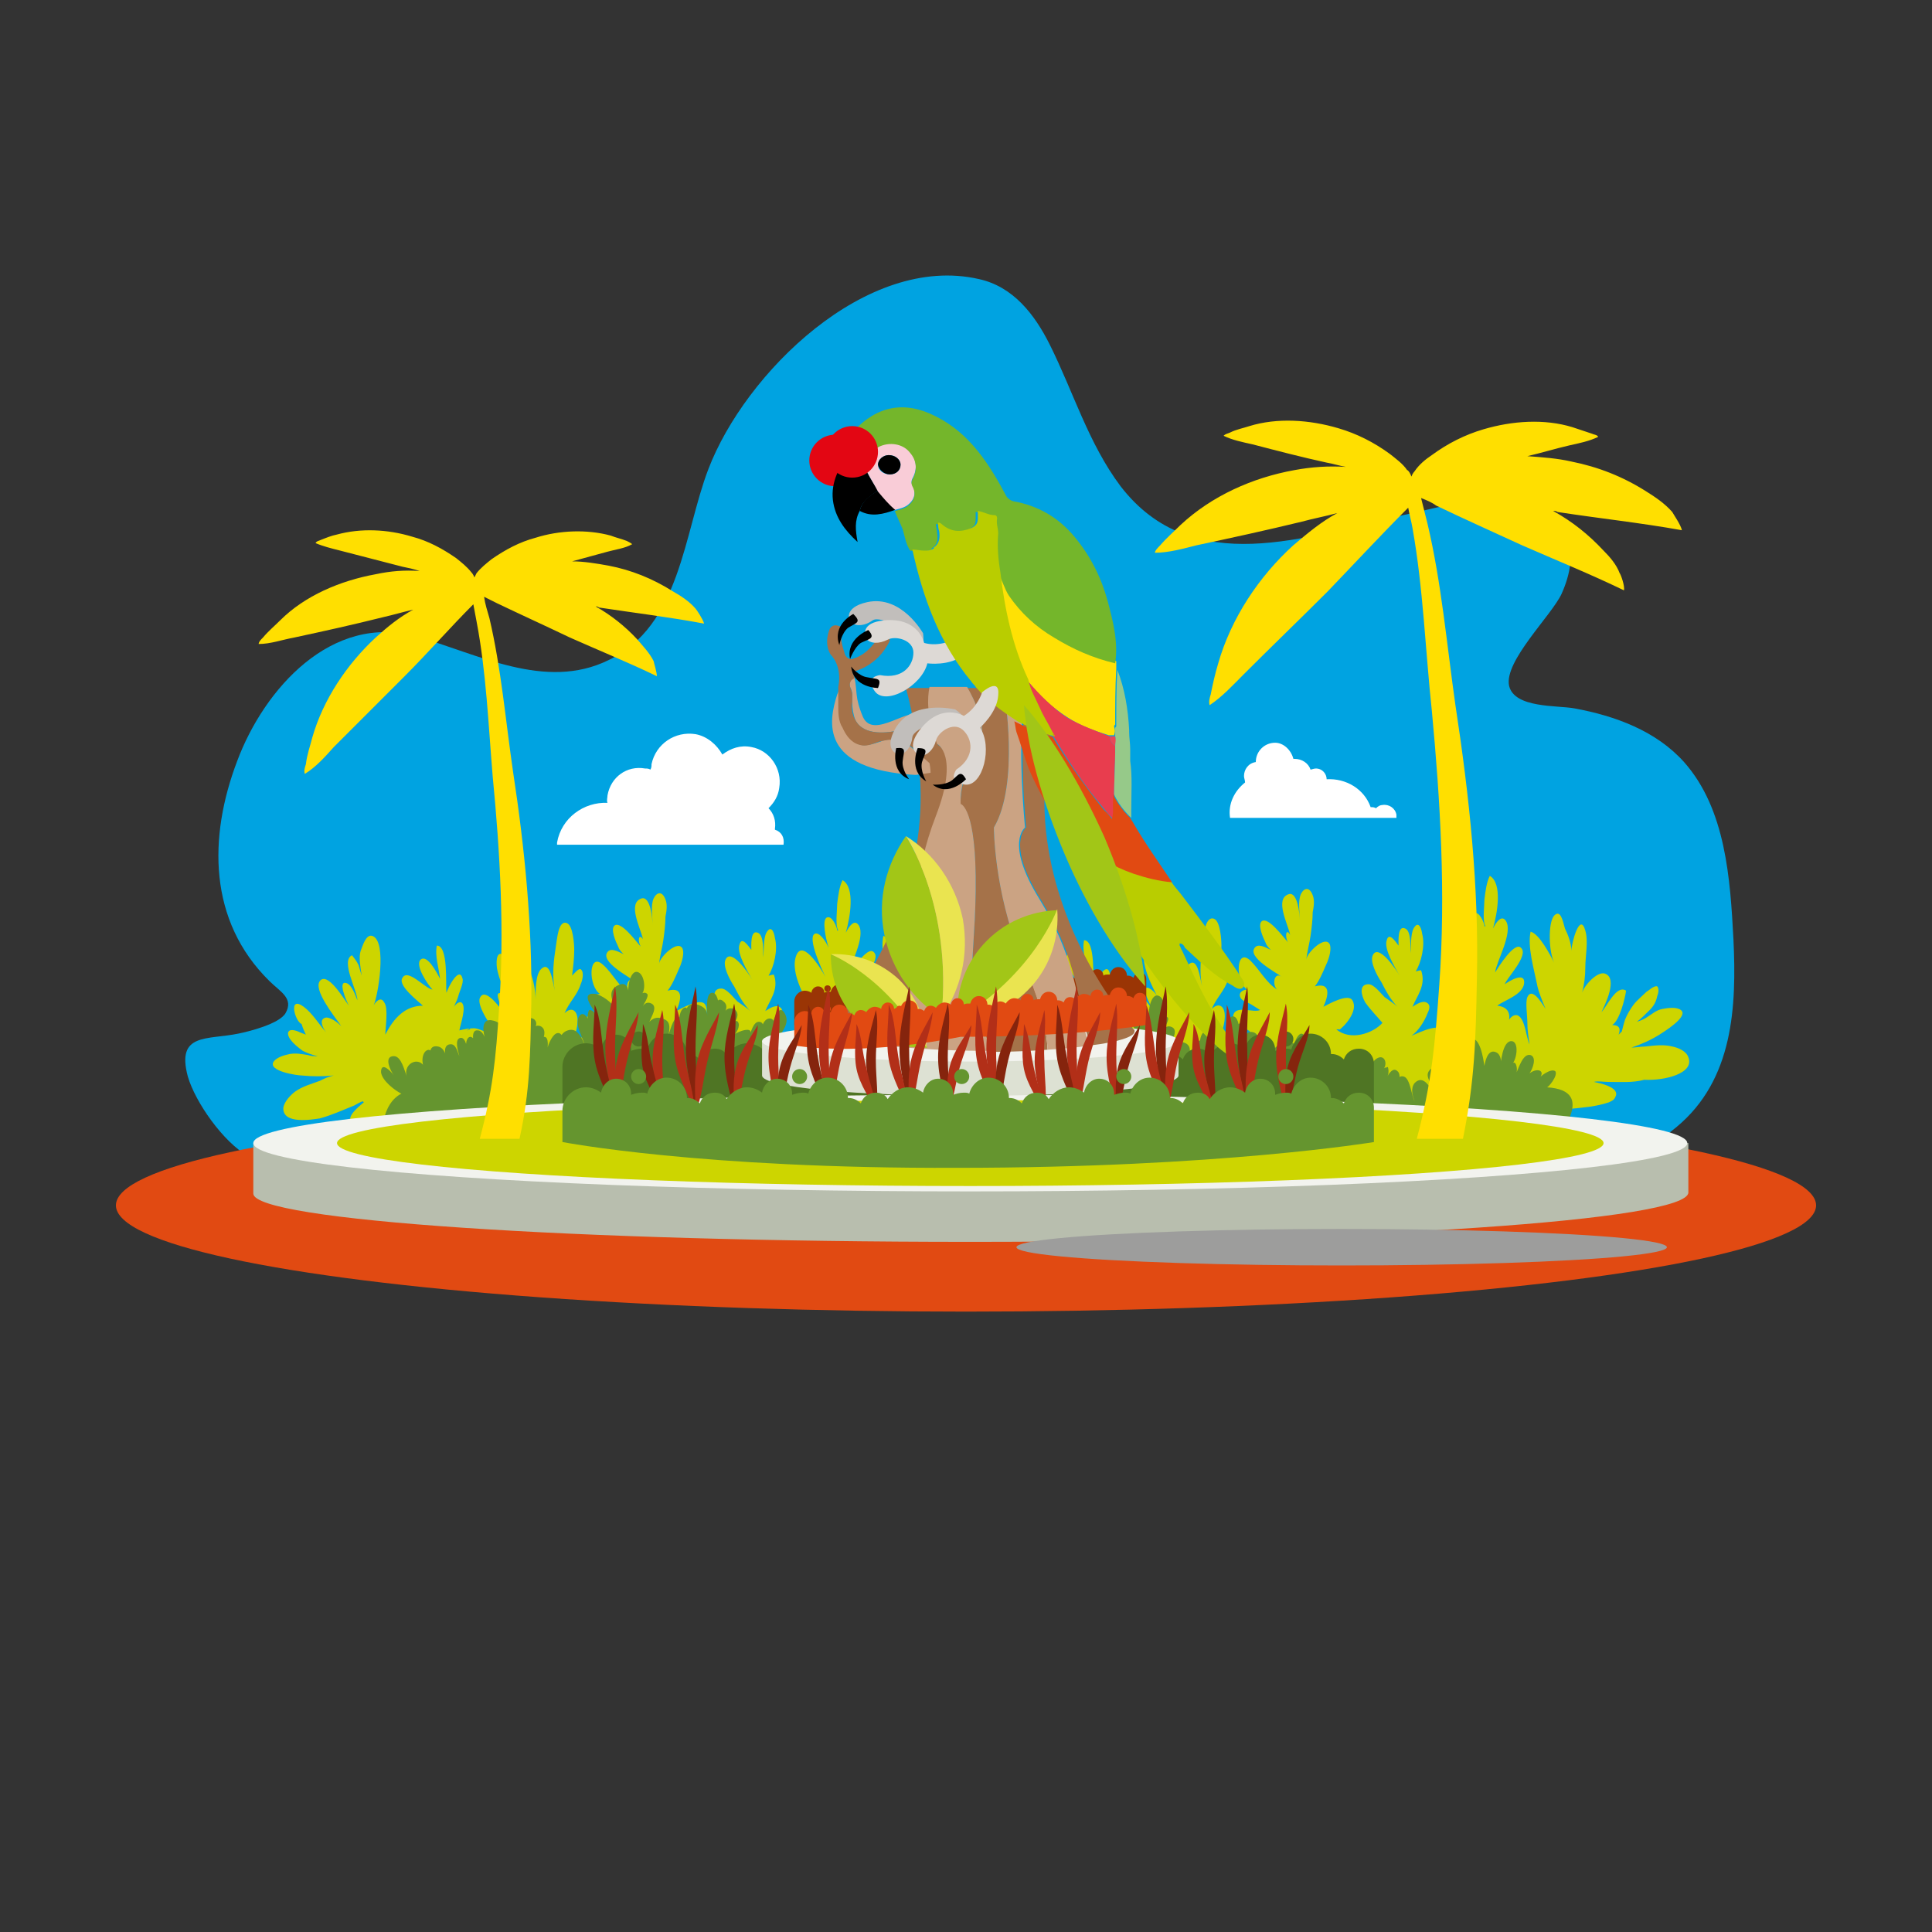 <svg xmlns="http://www.w3.org/2000/svg" xmlns:xlink="http://www.w3.org/1999/xlink" id="Capa_1" x="0px" y="0px" viewBox="0 0 180 180" style="enable-background:new 0 0 180 180;" xml:space="preserve"><rect x="0" y="0" width="180" height="180" fill="#333333" stroke="none"/><style type="text/css">	.st0{fill:#00A3E1;}	.st1{fill:#CDD500;}	.st2{fill:#65952F;}	.st3{fill:#FFFFFF;}	.st4{fill:#9A3505;}	.st5{fill:#4F7524;}	.st6{fill:#E14A12;}	.st7{fill:#B8BEAE;}	.st8{fill:#F2F3EE;}	.st9{fill:#DDE1D3;}	.st10{fill:none;}	.st11{fill:#A57249;}	.st12{fill:#CBA383;}	.st13{fill-rule:evenodd;clip-rule:evenodd;fill:#C1BEBB;}	.st14{fill-rule:evenodd;clip-rule:evenodd;}	.st15{fill-rule:evenodd;clip-rule:evenodd;fill:#DDD9D5;}	.st16{fill-rule:evenodd;clip-rule:evenodd;fill:#E30613;}	.st17{fill-rule:evenodd;clip-rule:evenodd;fill:#B9CD00;}	.st18{fill-rule:evenodd;clip-rule:evenodd;fill:#FFE104;}	.st19{fill-rule:evenodd;clip-rule:evenodd;fill:#F9CCD7;}	.st20{fill-rule:evenodd;clip-rule:evenodd;fill:#C3222B;}	.st21{fill-rule:evenodd;clip-rule:evenodd;fill:#E83D4E;}	.st22{fill-rule:evenodd;clip-rule:evenodd;fill:#74B62B;}	.st23{fill-rule:evenodd;clip-rule:evenodd;fill:#E94858;}	.st24{fill:#96C989;}	.st25{fill:#A2C617;}	.st26{fill:#EAE450;}	.st27{fill:#B22F18;}	.st28{fill:#85240D;}	.st29{fill:#FFDF00;}	.st30{fill:#9D9D9C;}</style><g>	<path class="st0" d="M23.1,107.7c-2.3-1.3-4.9-5-5.6-7.4c-1.1-4.1,1.8-3.4,4.7-4c1-0.2,3.8-0.9,4.4-1.9c0.8-1.4-0.5-2-1.5-3  c-5.7-5.6-5.7-13.4-3-20.5c2.5-6.7,8.8-13.8,16.7-11.6c5.7,1.6,12,5.1,17.9,2.2c6.7-3.2,7-11.8,9.3-17.8  c3.4-8.9,14.7-20.1,25.2-17.7c3.2,0.7,5.2,3.3,6.6,6.1c2.2,4.4,3.6,9.2,6.6,13.2c6.7,8.7,17.3,4.7,26.3,2.7c3.4-0.7,8-2.2,11.5-1.1  c4.2,1.3,5,4.6,3.3,8.4c-0.9,2-5.4,6.3-4.9,8.6c0.5,2.1,4.5,1.8,6.1,2.1c3.8,0.7,7.6,2.1,10.2,5c3.9,4.4,4.3,10.9,4.6,16.5  c0.3,6.3,0,13.1-5.3,17.5c-6.2,5.2-16.4,6.2-24,6.9c-15.2,1.5-29.5-3-44.5-4.3c-8.7-0.7-17.2-0.1-25.9,0H23.1z"></path>	<path class="st1" d="M157.3,98.5c-0.2-0.6-1-0.9-1.5-1c-0.8-0.2-1.6-0.1-2.5,0c-0.4,0-0.9,0.1-1.3,0.1c0,0,0,0,0,0  c0.9-0.3,1.8-0.7,2.6-1.2c0.3-0.2,2.8-1.7,2-2.3c-0.4-0.3-1.2-0.2-1.7-0.1c-0.6,0.1-1,0.5-1.5,0.8c-0.3,0.2-0.6,0.3-0.9,0.4  c0.4-0.3,0.8-0.7,1.2-1.1c0.4-0.4,0.6-0.8,0.7-1.3c0.1-0.2,0.2-0.7,0-0.9c-0.3-0.1-0.8,0.4-1,0.5c-0.4,0.4-0.9,0.8-1.2,1.2  c-0.3,0.4-0.6,0.9-0.8,1.4c-0.1,0.3-0.2,0.7-0.3,1.1l-0.3,0.3c0.3-0.8-0.2-0.9-0.6-0.9c0.7-0.4,1.2-2.5,1.3-3.2  c-0.9-0.6-1.8,1.5-2.3,2c0.3-0.6,1.6-3.2,0.3-3.6c-0.7-0.2-1.9,1.1-2.1,1.8c0.2-0.8,0.3-1.5,0.3-2.4c0-1,0.3-2.4,0-3.4  c-0.5-1.8-1.3,1.2-1.3,1.9c0-0.7-0.3-1.5-0.6-2.1c-0.2-0.7-0.4-1.8-1-1.2c-0.6,0.7-0.5,3.4,0,4.4c-0.4-0.8-1.4-2.7-2.2-2.9  c-0.3,1.4,0.3,3.4,0.6,4.9c0.1,0.6,0.5,1.6,0.8,2.3c-0.5-0.8-1.3-2-1.7-1.1c-0.2,0.5,0,1.7,0,2.4c0,0.7,0.1,1.3,0.2,2  c-0.3-0.6-0.4-2.4-1.1-2.7c-0.3-0.1-0.6,0.1-0.8,0.4c0.1-0.7-0.2-1.2-1.1-1.3c0.6-0.5,2.4-1,2.5-2.1c0.1-1.1-1.4-0.2-1.8,0.1  c0.1-0.5,2.3-2.7,1.5-3.4c-0.6-0.6-2.1,1.8-2.4,2.3c0.1-1,1.7-3.7,1-4.8c-0.4-0.6-0.9,0.1-1.2,0.7c0.4-1.4,0.9-4.2-0.3-4.9  c-0.3,0.6-0.4,1.4-0.5,2.2c0,0.6-0.2,2,0.1,2.5l-0.1,0c0-0.3-0.5-1.5-1-1.2c-0.4,0.3-0.1,1.8,0.2,2.8c-0.3-0.7-0.9-1.5-1.3-1.3  c-0.7,0.4,0.7,3.4,1,4c-0.5-0.9-2.3-3.8-2.8-1.7c-0.4,1.8,1.3,4.4,2.2,5.9c-0.5,0-1-1.3-1.6-1.1c-0.7,0.2,0.2,1.8,0.3,2.4l-0.2,0.3  c-0.7-1.4-2.8-0.2-3.6,0.1c0.6-0.4,1.2-1.3,1.5-2.1c0.2-0.4,0.3-0.8-0.1-1c-0.4-0.2-1,0.2-1.3,0.4c0.4-1,1.3-2,0.8-3.4  c-0.2,0-0.4,0.1-0.5,0.1c0.5-0.8,0.9-2.4,0.6-3.5c-0.1-0.7-0.4-1.2-0.8-0.5c-0.3,0.6-0.2,1.6-0.3,2.3c0-0.5,0.1-2.1-0.5-2.3  c-0.7-0.3-0.6,1.2-0.6,1.6c-0.3-0.4-0.9-1.3-1.1-0.5c-0.3,0.8,0.8,2.6,1.2,3.3c-0.4-0.7-2-3-2.5-1.9c-0.3,0.6,0.4,1.9,0.8,2.5  c0.4,0.8,0.9,1.7,1.5,2.3c-0.3-0.3-0.8-0.6-1.2-0.9c-0.4-0.4-1-1.2-1.5-1.2c-0.9,0-0.7,1-0.3,1.7c0.5,0.7,1.1,1.3,1.6,1.9  c-0.9,1-3,1.7-4.3,0.6l0.3,0c0,0,0,0.1-0.1,0.1c0.5-0.3,1.9-1.8,1.3-2.8c-0.4-0.7-2.3,0.4-2.7,0.6c0.5-1.1,0.7-2.3-0.8-1.9  c0.4-0.5,0.7-1.2,1-1.9c0.2-0.4,0.6-1.4,0.4-2c-0.4-0.9-2.1,0.7-2.2,1.4c0.1-0.8,0.3-1.5,0.4-2.2c0.1-0.7,0.2-1.5,0.2-2.2  c0.1-0.5,0.2-1.1,0-1.6c-0.3-0.8-0.8-0.7-1.1-0.1c-0.3,0.7-0.1,1.7-0.1,2.5c0-0.6-0.2-2.7-1-2.5c-1.4,0.4-0.1,2.8,0.1,3.8  c-0.4-0.7-0.5,0.2-0.2,0.7c-0.6-0.7-1.8-2.3-2.4-2c-0.5,0.3,0.1,1.6,0.3,2c0.1,0.3,0.3,0.5,0.5,0.7c-0.6-0.3-1.2-0.6-1.5-0.2  c-0.7,0.9,2,2.3,2.5,2.7c-0.7-0.5-0.9,0.8-0.4,1.2c-1-0.6-1.6-1.8-2.5-2.7c-1.4-1.3-1.4,2-0.3,2.7c-0.4,0-0.9,0.3-0.6,0.8  c0.2,0.3,0.7,0.4,1,0.6c0.3,0.2,0.5,0.3,0.8,0.5c-0.6,0.3-2.3-0.5-2.5,0.5c-0.2,1.1,1.3,1,1.7,1.7c-0.6,0.1-1.4-0.3-1.3,0.9  c-0.3-0.4-0.5-0.9-1-1c-0.5-0.1-0.8,0.9-1,0.9l0-0.1c0.4-0.1,0.8-1.6,0.8-2.1c0.1-1.1-0.5-1.6-1.2-0.9c0.4-1,1.2-1.7,1.5-2.7  c0.1-0.2,0.4-1.1,0-1.4c-0.2-0.1-0.6,0.4-0.8,0.6c0.1-0.8,0.2-1.6,0.2-2.4c0-0.5-0.1-2.3-0.7-2.5c-0.8-0.3-1,1.6-1,2.1  c-0.2,1.3-0.4,2.8-0.1,4.2c-0.2-0.7-0.4-2.9-1.3-2c-0.5,0.5-0.5,1.9-0.5,2.7c0-0.7-0.2-1.9-0.5-2.5c-0.3-0.6-0.7-0.5-0.8,0.2  c-0.1,0.7,0.1,1.5,0.2,2.3c-0.7-1.2-0.7-3.1-1.7-4c-0.8-0.7-0.9,0.3-0.8,1.1c0.2,1.1,0.7,2.1,1.2,3.1c-0.2-0.4-0.9-1-1.1-0.7  c-0.2,0.3,0.6,1.8,0.8,2.1c-0.4-0.5-2-2.9-2.5-1.7c-0.3,0.8,1.3,3,1.8,3.6c-0.8-0.1-1.5-0.7-2.3-0.8c-0.5,0-1,0.1-1.4,0.2  c0.1-0.7,0.7-2.2,0.2-2.6c-0.2-0.1-0.5,0.1-0.7,0.4c0.1-0.3,0.3-0.6,0.4-1c0.1-0.4,0.5-1.2,0.4-1.6c-0.3-1.3-1.4,0.9-1.5,1.3  c-0.1-0.7,0.2-4.4-0.9-4.4c-0.2,1,0.2,2.1,0.3,3.1c-0.3-0.6-1.2-2.3-1.8-1.8c-0.6,0.5,0.7,2.4,1.1,2.8c-0.7-0.1-2.3-2-2.8-1.1  c-0.5,0.7,1.5,2.2,1.9,2.6c-1.6,0-2.7,1.1-3.5,2.7c0-0.6,0.3-2.5-0.1-3c-0.3-0.6-0.8-0.1-1,0.3c0.4-0.8,1.3-6-0.1-6.5  c-0.6-0.2-0.9,0.9-1.1,1.4c-0.2,0.6,0,1.6,0.1,2.3c-0.1-0.3-0.2-0.7-0.3-1c-0.2-0.4-0.3-0.5-0.6-0.9c-1.1,0.5,0.5,3.3,0.5,4.2  c-0.2-0.5-0.5-1.4-1-1.6c-0.9-0.3,0,1.7,0.2,2.1c-0.5-0.7-2-3.2-2.7-2.3c-0.6,0.8,1.2,3.1,2,4.2c-0.4-0.4-1-0.8-1.4-0.8  c-0.8,0.1-0.3,1.2,0.2,1.6c0,0-0.7-0.6-0.9-0.2c0-0.1-0.1-0.2-0.3-0.2C90.5,96,90,96.4,90,96.4c0.2-0.3-0.1-0.4-0.3-0.5  c0.9,0,1.5-2.5,1.5-3.2c-0.9-0.6-1.8,1.5-2.3,2c0.3-0.6,1.6-3.2,0.3-3.6c-0.7-0.2-1.9,1.1-2.1,1.8c0.2-0.8,0.3-1.5,0.3-2.4  c0-1,0.3-2.4,0-3.4c-0.5-1.8-1.3,1.2-1.3,1.9c0-0.7-0.3-1.5-0.6-2.1c-0.2-0.7-0.4-1.8-1-1.2c-0.6,0.7-0.5,3.4,0,4.4  c-0.4-0.8-1.4-2.7-2.2-2.9c-0.3,1.4,0.3,3.4,0.6,4.9c0.1,0.6,0.4,1.6,0.8,2.3c-0.5-0.8-1.3-2-1.7-1.1c-0.2,0.5,0,1.7,0,2.4  c0,0.7,0.1,1.3,0.2,2c-0.3-0.6-0.4-2.4-1.1-2.7c-0.3-0.1-0.6,0.1-0.8,0.4c0.1-0.7-0.2-1.2-1.1-1.3c0.6-0.5,2.4-1,2.5-2.1  c0.1-1.1-1.4-0.2-1.8,0.1c0.1-0.5,2.3-2.7,1.5-3.4c-0.6-0.6-2.1,1.8-2.4,2.3c0.1-1,1.7-3.7,1-4.8c-0.4-0.6-0.9,0.1-1.2,0.7  c0.4-1.4,0.9-4.2-0.3-4.9c-0.3,0.6-0.4,1.4-0.5,2.2c0,0.6-0.2,2,0.1,2.5l-0.1,0c0-0.3-0.5-1.5-1-1.2c-0.4,0.3-0.1,1.8,0.2,2.8  c-0.3-0.7-0.9-1.5-1.3-1.3c-0.7,0.4,0.7,3.4,1,4c-0.5-0.9-2.3-3.8-2.8-1.7c-0.4,1.8,1.3,4.4,2.2,5.9c-0.5,0-1-1.3-1.6-1.1  c-0.7,0.2,0.2,1.8,0.3,2.4l-0.2,0.3c-0.7-1.4-2.8-0.2-3.6,0.1c0.6-0.4,1.2-1.4,1.5-2.1c0.2-0.4,0.3-0.8-0.1-1  c-0.4-0.2-1,0.2-1.3,0.4c0.4-1,1.3-2,0.8-3.4c-0.2,0-0.4,0.1-0.5,0.1c0.5-0.8,0.9-2.4,0.6-3.5c-0.1-0.7-0.4-1.2-0.8-0.5  c-0.3,0.6-0.2,1.6-0.3,2.3c0-0.5,0.1-2.1-0.5-2.3c-0.7-0.3-0.6,1.2-0.6,1.6c-0.3-0.4-0.9-1.3-1.1-0.5c-0.3,0.8,0.8,2.6,1.2,3.3  c-0.4-0.7-2-3-2.5-1.9c-0.3,0.6,0.4,1.9,0.8,2.5c0.4,0.8,0.9,1.7,1.5,2.3c-0.3-0.3-0.8-0.6-1.2-0.9c-0.4-0.4-1-1.2-1.5-1.2  c-0.9,0-0.7,1-0.3,1.7c0.5,0.7,1.1,1.3,1.6,1.9c-0.9,1-3,1.7-4.3,0.6l0.3,0c0,0,0,0.1-0.1,0.1c0.5-0.3,1.9-1.8,1.3-2.8  c-0.4-0.7-2.3,0.4-2.7,0.6c0.5-1.1,0.7-2.3-0.8-1.9c0.4-0.5,0.7-1.2,1-1.9c0.2-0.4,0.6-1.4,0.4-2c-0.4-0.9-2.1,0.7-2.2,1.4  c0.1-0.8,0.3-1.5,0.4-2.2c0.1-0.7,0.2-1.5,0.2-2.2c0.1-0.5,0.2-1.1,0-1.6c-0.3-0.8-0.8-0.7-1.1-0.1c-0.3,0.7-0.1,1.7-0.1,2.5  c0-0.6-0.2-2.7-1-2.5c-1.4,0.4-0.1,2.8,0.1,3.8c-0.4-0.6-0.5,0.2-0.2,0.7c-0.6-0.7-1.8-2.3-2.4-2c-0.5,0.3,0.1,1.6,0.3,2  c0.1,0.3,0.3,0.5,0.5,0.7c-0.6-0.3-1.2-0.6-1.5-0.2c-0.7,0.9,2,2.3,2.5,2.7c-0.7-0.5-0.9,0.8-0.4,1.2c-1-0.6-1.6-1.9-2.5-2.7  c-1.4-1.3-1.4,2-0.3,2.7c-0.4,0-0.9,0.3-0.6,0.8c0.2,0.3,0.7,0.4,1,0.6c0.3,0.2,0.5,0.3,0.8,0.5c-0.6,0.3-2.3-0.5-2.5,0.5  c-0.2,1.1,1.3,1,1.7,1.7c-0.6,0.1-1.4-0.3-1.3,0.9c-0.3-0.4-0.5-0.9-1-1c-0.5-0.1-0.8,0.9-1,0.9l0-0.1c0.4-0.1,0.8-1.6,0.8-2.1  c0.1-1.1-0.5-1.6-1.2-0.9c0.4-1,1.2-1.7,1.5-2.7c0.1-0.2,0.4-1.1,0-1.4c-0.2-0.1-0.6,0.4-0.8,0.6c0.1-0.8,0.2-1.6,0.2-2.4  c0-0.5-0.1-2.3-0.7-2.5c-0.8-0.3-0.9,1.6-1,2.1c-0.2,1.3-0.4,2.8-0.1,4.2c-0.2-0.7-0.4-2.9-1.3-2c-0.5,0.5-0.5,1.9-0.5,2.8  c0-0.7-0.2-1.9-0.5-2.5c-0.3-0.6-0.7-0.5-0.8,0.2c-0.1,0.7,0.1,1.5,0.2,2.3c-0.7-1.2-0.7-3.1-1.7-4c-0.8-0.7-0.9,0.3-0.8,1.1  c0.2,1.1,0.7,2.1,1.2,3.1c-0.2-0.4-0.9-1-1.1-0.7c-0.2,0.3,0.6,1.8,0.8,2.1c-0.4-0.5-2-2.9-2.5-1.7c-0.3,0.8,1.3,3,1.8,3.6  c-0.8-0.1-1.5-0.7-2.3-0.8c-0.5,0-1,0.1-1.4,0.2c0.1-0.6,0.7-2.2,0.2-2.6c-0.2-0.1-0.5,0.1-0.7,0.4c0.1-0.3,0.3-0.6,0.4-1  c0.1-0.4,0.5-1.2,0.4-1.6c-0.3-1.3-1.4,0.9-1.5,1.3c-0.1-0.7,0.2-4.4-0.9-4.4c-0.2,1,0.2,2.1,0.3,3.1c-0.3-0.6-1.2-2.3-1.8-1.8  c-0.6,0.5,0.7,2.4,1.1,2.8c-0.7-0.1-2.3-2-2.8-1.1c-0.5,0.7,1.5,2.2,1.9,2.6c-1.6,0-2.7,1.1-3.5,2.7c0-0.6,0.3-2.5-0.1-3  c-0.3-0.6-0.8-0.1-1,0.3c0.4-0.8,1.3-6-0.1-6.5c-0.6-0.2-0.9,0.9-1.1,1.4c-0.2,0.6,0,1.6,0.1,2.3c-0.1-0.3-0.2-0.7-0.3-1  c-0.2-0.4-0.3-0.5-0.6-0.9c-1.1,0.5,0.5,3.3,0.5,4.2c-0.2-0.5-0.5-1.4-1-1.6c-0.9-0.3,0,1.7,0.2,2.1c-0.5-0.7-2-3.2-2.7-2.3  c-0.6,0.8,1.2,3.1,2,4.2c-0.4-0.4-1-0.8-1.4-0.8c-0.7,0.1-0.4,0.9,0,1.4c-0.7-0.8-1.3-1.8-2.1-2.4c-1.5-1.1-0.8,1.4-0.2,1.6  c0,0,0.1,0.4,0.4,1c-0.2-0.1-0.3-0.1-0.5-0.2c-0.2-0.1-0.9-0.4-1.1-0.1c-0.2,0.2,0.1,0.7,0.2,0.8c0.3,0.4,0.7,0.7,1.1,1  c0.4,0.2,0.9,0.4,1.4,0.5c0,0,0,0,0,0c-0.3,0-0.6,0-0.9-0.1c-0.6-0.1-1.1-0.2-1.7-0.1c-0.5,0.1-1.2,0.3-1.5,0.7  c-0.6,0.9,2.2,1.3,2.6,1.3c1,0.1,2,0.1,3,0c-0.5,0.1-0.9,0.3-1.3,0.5c-0.8,0.3-1.6,0.5-2.3,1c-0.4,0.3-1,0.9-1.1,1.5  c-0.1,1.6,2.7,1.1,3.4,1c1.1-0.3,2.2-0.8,3.2-1.2c0.2-0.1,0.5-0.3,0.8-0.4c0,0,0.1,0.1,0.1,0.1c-0.6,0.5-1.7,1.4-1.1,1.9  c0.2,0.2,0.5,0.2,0.7,0.2c0.6,0,1.1-0.1,1.7-0.3c0.4-0.1,0.7-0.2,1.1-0.3l107.1-1l0,0c1.6,0.3,3.2,0.1,4.8-0.1  c0.6-0.1,1.1-0.2,1.7-0.4c0.2-0.1,0.5-0.2,0.6-0.5c0.5-0.9-1.5-1.3-2-1.4c0.4-0.1,0.9,0,1.3,0c1.1,0,2.3,0.1,3.4-0.2  C155.1,100.7,157.9,100,157.3,98.5z M43.8,95.8c0,0,0,0.1,0,0.1c-0.1,0-0.2,0.1-0.3,0.1L43.8,95.8z M104.1,95.6c0,0,0,0.1,0,0.1  c-0.1,0-0.2,0.1-0.3,0.1L104.1,95.6z"></path>	<path class="st2" d="M144.1,101.3c0.1,0.1,1.1-1.1,0.8-1.5c-0.4-0.3-1.5,0.5-1.6,0.8c0.8-0.8,0-1.2-0.8-0.6  c0.3-0.4,0.7-1.5,0.1-1.7c-0.7-0.2-1.1,1.2-1.3,1.6c0.1-0.4-0.1-1.3-0.5-0.7c0.5-0.3,0.8-2.2,0-2.2c-0.8,0-1,2-1,2.5  c0.1-0.4,0.1-1.1-0.3-1.4c-0.8-0.5-1.1,0.6-1.2,1.2c-0.1-0.6-0.4-2.9-1.4-2.5c-0.9,0.4,0,2.2,0.2,2.7c-0.2-0.3-0.4-1.2-0.9-1.1  c-0.5,0-0.4,0.9-0.3,1.2c-0.2-0.4-1.8-2.7-2.1-1.4c-0.1,0.6,0.7,1.6,1.1,2c-0.4-0.4-1.1-1-1.6-0.6c-0.7,0.6,0.1,1.2,0.1,1.9  c-0.4-0.5-0.9-1.3-1.6-0.6c-0.4,0.5-0.2,1.2,0,1.7c-0.3-0.5-0.4-2.1-1-2.3c-0.7-0.2-0.7,0.8-0.7,1.3c0.2-0.4,0.5-1.5,0.1-1.8  c-0.4-0.4-0.8,0.2-1,0.6c0.2-0.3,0.2-0.7,0.1-1c-0.1,0.1-0.3,0-0.4,0.2c0.4-0.5,0.1-1.4-0.6-1c-0.5,0.3-1.1,1.3-0.9,1.9  c-0.4-1-0.8,0.1-1,0.6c0.2-1.1-1.1-1-1.1-0.1c0.3-1.5-1.2-0.5-1.6,0.1c0.3-0.3,0.3-1.3,0-1.6c-0.5-0.5-1.3,0.2-1.6,0.6  c0.7-0.8-0.8-0.9-1.2-0.9c0.3-0.8,1.3-1.6,0.7-2.6c-0.6-1.1-1.3,1.2-1.2,1.7c0.1-0.4,0.4-1.1-0.1-1.2c-0.6-0.1-0.9,0.8-0.9,1.3  c0.3-0.4,0.3-1-0.2-1c-0.5,0-0.7,0.9-0.9,1.3c0.6-1-1.1-0.4-1.4-0.1c0.3-0.2,0.7-1.1,0.2-1.3c-0.1,0.1-0.1,0.1-0.2,0.2  c1-1.3-0.7-1.8-0.9-0.9c0.2-0.4,0.3-0.8-0.1-1.1c-0.3-0.3-0.7-0.2-0.5,0.4c0.1-0.3-0.1-1.3-0.6-1.2c-0.6,0.1-0.4,1.8-0.4,2.2  c0-0.6-0.3-0.9-0.9-1.1c-0.7-0.2-1.3,0.2-0.9,1c0.1-0.4-0.1-1-0.5-0.6c-0.3,0.3-0.4,1.1-0.2,1.5c0.2-0.3,0.1-0.9-0.3-0.7  c-0.4,0.1-0.7,1.3-0.8,1.6c0.1-0.7,0.2-1.3-0.6-1.5c-0.5-0.2-0.9,0-1.2,0.3c0.2-0.5,0.8-1.4,0.2-1.7c-0.4-0.2-0.7,0-0.9,0.4  c0.1-0.2,0.7-1.1,0.5-1.3c-0.2-0.2-0.5-0.1-0.6,0.1c0.5-0.3,0.4-1.8-0.2-2.1c-0.8-0.4-1.1,1.6-0.9,2c-0.1-0.8-0.4-1.2-1.2-0.7  c-0.8,0.5-0.3,1.4-0.1,2.1c-0.2-0.6-1.3-1.3-1.8-1.4c-1.7-0.2,0,1.6,0.2,2.2c-0.2-0.3-0.4-0.7-0.8-0.7c-0.3,0.5-0.1,1.3,0.2,1.7  c0-0.4-0.7-2-1.2-1c-0.3,0.8,0.4,1.9,0.6,2.6c-0.3-0.7-0.7-1.7-1.6-1.4c-1,0.3-1,1.8-0.3,2.4c0.2-0.5,0-2.5-0.8-2.1  c-0.4,0.2-0.9,1.3-0.8,1.7c0-0.3,0.2-1.4-0.3-1.4c-0.2,0-0.4,0.3-0.3,0.5c0.3-0.3,0.5-1.1,0.1-1.4c-0.2-0.2-0.7-0.2-0.7,0.1  c0.4-0.5,0-1.1-0.6-0.9c-0.6,0.2-0.9,1-1.1,1.6c0-0.4,0.1-1.6-0.7-1.5c-0.6,0.1-0.6,1.4-0.4,1.8c0,0-0.4-0.3-0.6,0.1  c0,0,0.4-0.5-0.1-0.7c0.8-0.8,0-1.2-0.8-0.6c0.3-0.4,0.7-1.5,0.1-1.7c-0.7-0.2-1.1,1.2-1.3,1.6c0.1-0.4-0.1-1.3-0.5-0.7  c0.5-0.3,0.8-2.2,0-2.2c-0.8,0-1,2-1,2.5c0.1-0.4,0.1-1.1-0.3-1.4c-0.8-0.5-1.1,0.6-1.2,1.2c-0.1-0.6-0.4-2.9-1.4-2.5  c-0.9,0.4,0,2.2,0.2,2.7c-0.2-0.3-0.4-1.2-0.9-1.1c-0.5,0-0.4,0.9-0.3,1.2c-0.2-0.4-1.8-2.7-2.1-1.4c-0.1,0.6,0.7,1.6,1.1,2  c-0.4-0.4-1.1-1-1.6-0.6c-0.7,0.6,0.1,1.2,0.1,1.9c-0.4-0.5-0.9-1.3-1.6-0.6c-0.4,0.5-0.2,1.2,0,1.7c-0.3-0.5-0.4-2.1-1-2.3  c-0.7-0.2-0.7,0.8-0.7,1.3c0.2-0.4,0.5-1.5,0.1-1.8c-0.4-0.4-0.8,0.2-1,0.6c0.2-0.3,0.2-0.7,0.1-1c-0.1,0.1-0.3,0-0.4,0.2  c0.4-0.5,0.1-1.4-0.6-1c-0.5,0.3-1.1,1.3-0.9,1.9c-0.4-1-0.8,0.1-1,0.6c0.2-1.1-1.1-1-1.1-0.1c0.3-1.5-1.2-0.5-1.6,0.1  c0.3-0.3,0.3-1.3,0-1.6c-0.5-0.5-1.3,0.2-1.6,0.6c0.7-0.8-0.8-0.9-1.2-0.9c0.3-0.8,1.3-1.6,0.7-2.6c-0.6-1.1-1.3,1.2-1.2,1.7  c0.1-0.4,0.4-1.1-0.1-1.2c-0.6-0.1-0.9,0.8-0.9,1.3c0.3-0.4,0.3-1-0.2-1c-0.5,0-0.7,0.9-0.9,1.3c0.6-1-1.1-0.4-1.4-0.1  c0.3-0.2,0.7-1.1,0.2-1.3c-0.1,0.1-0.1,0.1-0.2,0.2c1-1.3-0.7-1.8-0.9-0.9c0.2-0.4,0.3-0.8-0.1-1.1c-0.3-0.3-0.7-0.2-0.5,0.4  c0.1-0.3-0.1-1.3-0.6-1.2c-0.6,0.1-0.4,1.8-0.4,2.2c0-0.6-0.3-0.9-0.9-1.1c-0.7-0.2-1.3,0.2-0.9,1c0.1-0.4-0.1-1-0.5-0.6  c-0.3,0.3-0.4,1.1-0.2,1.5c0.2-0.3,0.1-0.9-0.3-0.7c-0.4,0.1-0.7,1.3-0.8,1.6c0.1-0.7,0.2-1.3-0.6-1.5c-0.5-0.2-0.9,0-1.2,0.3  c0.2-0.5,0.8-1.4,0.2-1.7c-0.4-0.2-0.7,0-0.9,0.4c0.1-0.2,0.7-1.1,0.5-1.3c-0.2-0.2-0.5-0.1-0.6,0.1c0.5-0.3,0.4-1.8-0.2-2.1  c-0.8-0.4-1.1,1.6-0.9,2c-0.1-0.8-0.4-1.2-1.2-0.7c-0.8,0.5-0.3,1.4-0.1,2.1c-0.2-0.6-1.3-1.3-1.8-1.4c-1.7-0.2,0,1.6,0.2,2.2  c-0.2-0.3-0.4-0.7-0.8-0.7c-0.3,0.5-0.1,1.3,0.2,1.7c0-0.4-0.7-2-1.2-1c-0.3,0.8,0.4,1.9,0.6,2.6c-0.3-0.7-0.7-1.7-1.6-1.4  c-1,0.3-1,1.8-0.3,2.4c0.2-0.5,0-2.5-0.8-2.1c-0.4,0.2-0.9,1.3-0.8,1.7c0-0.3,0.2-1.4-0.3-1.4c-0.2,0-0.4,0.3-0.3,0.5  c0.3-0.3,0.5-1.1,0.1-1.4c-0.2-0.2-0.7-0.2-0.7,0.1c0.4-0.5,0-1.1-0.6-0.9c-0.6,0.2-0.9,1-1.1,1.6c0-0.4,0.1-1.6-0.7-1.5  c-0.6,0.1-0.6,1.4-0.4,1.8c0.4-0.8-0.3-1.5-1-1.7c-1.4-0.4-1,1.5-0.5,2.3c-0.2-0.3-0.4-1.4-1-1.4c-0.7-0.1-0.4,1.4-0.1,1.7  c0.1-0.3-0.2-1.1-0.6-1.1c-0.5,0.1-0.4,1.2-0.3,1.5c0.1-0.3-0.1-1.5-0.6-1.4c-0.6,0.1-0.2,1.3-0.1,1.7c-0.2-0.4-0.3-1.2-0.9-1.1  c-0.7,0.1-0.4,1.2-0.2,1.6c-0.1-0.5-0.3-1.3-0.9-1.4c-1-0.2-0.8,1.1-0.4,1.6c0-0.5-0.1-1.6-0.7-1.2c-0.5,0.4-0.4,1.5,0,1.9  c-0.4-1.6-2.2-0.8-1.8,0.5c-0.2-0.5-0.5-1.9-1.2-1.9c-1,0-0.3,1.4,0,1.8c-0.2-0.3-1.2-1.4-1.2-0.3c0.1,0.8,1.3,1.7,1.9,2  c0,0-2.3,0.9-1.6,5.1h108.9C144.8,106.1,149.1,101.6,144.1,101.3"></path>	<g>		<path class="st3" d="M72.2,77.3c0,0,0-0.1,0-0.1c0.1-0.7-0.1-1.4-0.6-1.9c0.5-0.5,0.9-1.1,1-1.9c0.3-1.8-0.9-3.5-2.6-3.8   c-1-0.2-1.9,0.1-2.7,0.7c-0.5-0.9-1.4-1.7-2.5-1.9c-1.9-0.3-3.7,0.9-4.1,2.8c0,0.2,0,0.3-0.1,0.5c-0.2-0.1-0.3-0.1-0.5-0.1   c-1.7-0.3-3.2,0.8-3.5,2.5c0,0.2-0.1,0.5,0,0.7c-2.2-0.1-4.3,1.4-4.7,3.7c0,0.1,0,0.1,0,0.2h21.1C73.1,78,72.8,77.5,72.2,77.3z"></path>		<path class="st3" d="M114.6,76.2h15.5c0-0.1,0-0.2,0-0.3c-0.1-0.6-0.7-1-1.3-0.9c-0.2,0-0.4,0.1-0.6,0.3c-0.2-0.1-0.3-0.1-0.5-0.1   c0,0,0,0,0,0c-0.6-1.7-2.3-2.7-4.1-2.6c0-0.5-0.4-1-1-1c-0.2,0-0.4,0.1-0.5,0.1c-0.2-0.6-0.8-1-1.5-1c0,0,0,0-0.1,0   c-0.2-0.8-0.9-1.5-1.7-1.5c-1,0-1.8,0.8-1.8,1.8c0,0,0,0,0,0c-0.7,0.1-1.1,0.7-1.1,1.3c0,0.2,0.1,0.4,0.1,0.6   C115,73.7,114.4,74.9,114.6,76.2z"></path>	</g>	<g>		<g>			<g>				<circle class="st4" cx="77.1" cy="92.1" r="0.3"></circle>				<circle class="st4" cx="83.8" cy="92.1" r="0.3"></circle>				<circle class="st4" cx="90.6" cy="92.1" r="0.3"></circle>				<circle class="st4" cx="97.3" cy="92.1" r="0.3"></circle>				<path class="st4" d="M74,95.5v-2.2c0-0.5,0.4-1,1-1c0.2,0,0.5,0.1,0.6,0.2c0-0.3,0.3-0.6,0.6-0.6c0.4,0,0.6,0.3,0.6,0.6     c0,0,0,0,0,0c0.1-0.1,0.3-0.1,0.4-0.1c0.1,0,0.2,0,0.2,0c0.1-0.4,0.4-0.7,0.8-0.7c0.5,0,0.8,0.4,0.8,0.8c0,0,0,0,0,0     c0,0,0,0,0.1,0c0.2,0,0.4,0.1,0.5,0.2c0.1-0.3,0.3-0.5,0.6-0.5c0.2,0,0.4,0.1,0.5,0.2c0.2-0.3,0.5-0.5,0.8-0.5     c0.2,0,0.5,0.1,0.6,0.2c0-0.3,0.3-0.6,0.6-0.6c0.4,0,0.6,0.3,0.6,0.6c0,0,0,0,0,0c0.1-0.1,0.3-0.1,0.4-0.1c0.1,0,0.2,0,0.2,0     c0.1-0.4,0.4-0.7,0.8-0.7c0.5,0,0.8,0.4,0.8,0.8c0,0,0,0,0,0c0,0,0,0,0.1,0c0.2,0,0.4,0.1,0.5,0.2c0.1-0.3,0.3-0.5,0.6-0.5     c0.2,0,0.4,0.1,0.5,0.2c0.2-0.3,0.5-0.5,0.8-0.5c0.2,0,0.5,0.1,0.6,0.2c0-0.3,0.3-0.6,0.6-0.6c0.4,0,0.6,0.3,0.6,0.6     c0,0,0,0,0,0c0.1-0.1,0.3-0.1,0.4-0.1c0.1,0,0.2,0,0.2,0c0.1-0.4,0.4-0.7,0.8-0.7c0.5,0,0.8,0.4,0.8,0.8c0,0,0,0,0,0     c0,0,0,0,0.1,0c0.2,0,0.4,0.1,0.5,0.2c0.1-0.3,0.3-0.5,0.6-0.5c0.2,0,0.4,0.1,0.5,0.2c0.2-0.3,0.5-0.5,0.8-0.5     c0.2,0,0.5,0.1,0.6,0.2c0-0.3,0.3-0.6,0.6-0.6c0.4,0,0.6,0.3,0.6,0.6c0,0,0,0,0,0c0.1-0.1,0.3-0.1,0.4-0.1c0.1,0,0.2,0,0.2,0     c0.1-0.4,0.4-0.7,0.8-0.7c0.5,0,0.8,0.4,0.8,0.8c0,0,0,0,0,0c0,0,0,0,0.1,0c0.2,0,0.4,0.1,0.5,0.2c0.1-0.3,0.3-0.5,0.6-0.5     c0.2,0,0.4,0.1,0.5,0.2c0.2-0.3,0.5-0.5,0.8-0.5c0.2,0,0.5,0.1,0.6,0.2c0-0.3,0.3-0.6,0.6-0.6c0.4,0,0.6,0.3,0.6,0.6     c0,0,0,0,0,0c0.1-0.1,0.3-0.1,0.4-0.1c0.1,0,0.2,0,0.2,0c0.1-0.4,0.4-0.7,0.8-0.7c0.5,0,0.8,0.4,0.8,0.8c0,0,0,0,0,0     c0,0,0,0,0.1,0c0.2,0,0.4,0.1,0.5,0.2c0.1-0.3,0.3-0.5,0.6-0.5c0.4,0,0.6,0.3,0.6,0.6v2.4c0,0-6.4,1.1-17.3,1.1     C79.7,96.5,74,95.5,74,95.5z"></path>				<circle class="st4" cx="104" cy="92.1" r="0.3"></circle>			</g>			<g>				<circle class="st5" cx="59.5" cy="96.8" r="0.7"></circle>				<circle class="st5" cx="74.5" cy="96.8" r="0.7"></circle>				<circle class="st5" cx="89.6" cy="96.8" r="0.7"></circle>				<circle class="st5" cx="104.7" cy="96.8" r="0.7"></circle>				<path class="st5" d="M52.4,104.4v-5c0-1.2,1-2.2,2.2-2.2c0.5,0,1,0.2,1.4,0.5c0.1-0.7,0.7-1.3,1.4-1.3c0.8,0,1.4,0.6,1.4,1.4     c0,0,0,0.1,0,0.1c0.3-0.1,0.6-0.2,1-0.2c0.2,0,0.4,0,0.5,0.1c0.2-0.8,0.9-1.5,1.8-1.5c1,0,1.9,0.8,1.9,1.9c0,0,0,0,0,0     c0,0,0.1,0,0.1,0c0.4,0,0.8,0.2,1.1,0.5c0.2-0.6,0.7-1,1.4-1c0.5,0,0.9,0.2,1.1,0.6c0.4-0.6,1.1-1.1,1.9-1.1     c0.5,0,1,0.2,1.4,0.5c0.1-0.7,0.7-1.3,1.4-1.3c0.8,0,1.4,0.6,1.4,1.4c0,0,0,0.1,0,0.1c0.3-0.1,0.6-0.2,1-0.2     c0.2,0,0.4,0,0.5,0.1c0.2-0.8,0.9-1.5,1.8-1.5c1,0,1.9,0.8,1.9,1.9c0,0,0,0,0,0c0,0,0.1,0,0.1,0c0.4,0,0.8,0.2,1.1,0.5     c0.2-0.6,0.7-1,1.4-1c0.5,0,0.9,0.2,1.1,0.6c0.4-0.6,1.1-1.1,1.9-1.1c0.5,0,1,0.2,1.4,0.5c0.1-0.7,0.7-1.3,1.4-1.3     c0.8,0,1.4,0.6,1.4,1.4c0,0,0,0.1,0,0.1c0.3-0.1,0.6-0.2,1-0.2c0.2,0,0.4,0,0.5,0.1c0.2-0.8,0.9-1.5,1.8-1.5     c1,0,1.9,0.8,1.9,1.9c0,0,0,0,0,0c0,0,0.1,0,0.1,0c0.4,0,0.8,0.2,1.1,0.5c0.2-0.6,0.7-1,1.4-1c0.5,0,0.9,0.2,1.1,0.6     c0.4-0.6,1.1-1.1,1.9-1.1c0.5,0,1,0.2,1.4,0.5c0.1-0.7,0.7-1.3,1.4-1.3c0.8,0,1.4,0.6,1.4,1.4c0,0,0,0.1,0,0.1     c0.3-0.1,0.6-0.2,1-0.2c0.2,0,0.4,0,0.5,0.1c0.2-0.8,0.9-1.5,1.8-1.5c1,0,1.9,0.8,1.9,1.9c0,0,0,0,0,0c0,0,0.1,0,0.1,0     c0.4,0,0.8,0.2,1.1,0.5c0.2-0.6,0.7-1,1.4-1c0.5,0,0.9,0.2,1.1,0.6c0.4-0.6,1.1-1.1,1.9-1.1c0.5,0,1,0.2,1.4,0.5     c0.1-0.7,0.7-1.3,1.4-1.3c0.8,0,1.4,0.6,1.4,1.4c0,0,0,0.1,0,0.1c0.3-0.1,0.6-0.2,1-0.2c0.2,0,0.4,0,0.5,0.1     c0.2-0.8,0.9-1.5,1.8-1.5c1,0,1.9,0.8,1.9,1.9c0,0,0,0,0,0c0,0,0.1,0,0.1,0c0.4,0,0.8,0.2,1.1,0.5c0.2-0.6,0.7-1,1.4-1     c0.8,0,1.4,0.6,1.4,1.4v5.3c0,0-14.5,2.4-38.8,2.4C65.3,106.8,52.4,104.4,52.4,104.4z"></path>				<circle class="st5" cx="119.8" cy="96.8" r="0.7"></circle>			</g>			<g>				<ellipse class="st6" cx="90" cy="112.3" rx="79.2" ry="9.9"></ellipse>				<path class="st7" d="M157.3,111.1v-4.6h-16.9c-12.2-0.9-30.1-1.5-50-1.5c-19.9,0-37.7,0.6-50,1.5H23.6v4.6c0,0,0,0.1,0,0.1     c0,2.5,29.9,4.5,66.8,4.5C127.4,115.7,157.3,113.7,157.3,111.1C157.3,111.1,157.3,111.1,157.3,111.1z"></path>				<ellipse class="st8" cx="90.4" cy="106.5" rx="66.8" ry="4.5"></ellipse>				<ellipse class="st1" cx="90.4" cy="106.5" rx="59" ry="4"></ellipse>			</g>			<g>				<path class="st9" d="M109.8,100.2v-3.2h-4.9c-3.5-0.4-8.7-0.6-14.5-0.6c-5.8,0-10.9,0.2-14.5,0.6h-4.9v3.2c0,0,0,0,0,0     c0,1.1,8.7,1.9,19.4,1.9C101.1,102.1,109.8,101.3,109.8,100.2C109.8,100.2,109.8,100.2,109.8,100.2z"></path>				<ellipse class="st8" cx="90.4" cy="97" rx="19.4" ry="1.9"></ellipse>			</g>			<path class="st10" d="M82.7,53.1c0.1-0.1,0-0.2,0.1-0.3"></path>			<g>				<g>					<path class="st11" d="M87.3,76.1c2.2-5.7,0.1-6.7,0.1-6.7c-1-2.6-0.9-4.3-0.7-5.3h-2.3c0.7,2.5,1.1,5.3,1.3,8.1      c0.7,9.3-3.6,18-8.4,23.7v0h0c0,0,0,0,0,0c0,0.6,2.4,1.2,6,1.6c1.5-3.4,2-7,2.1-8.9C85.5,85.5,85.1,81.8,87.3,76.1z"></path>					<path class="st11" d="M92.6,77.1c2.4-4.1,1-12.5,0.9-13h-3.4c0.8,1.2,1.8,3.5,1.3,5.9c0,0-2,1.8-1.9,5c0,0,1.5,0.2,1.4,8.1      c-0.1,7.5-1.4,10.4,1.8,14.9c1.7,0,3.4-0.1,4.9-0.2c-0.1-2.4-0.9-4.9-2.5-8.7C92.6,82.9,92.6,77.1,92.6,77.1z"></path>					<path class="st11" d="M95.6,77.1c0,0-1.9,1.4,1.3,6.6c3.2,5.2,3.5,8.9,4.2,12c0.1,0.5,0.3,1,0.5,1.7c2.5-0.3,4.1-0.8,4.1-1.3      c0,0,0,0,0,0h0c0,0,0,0,0-0.1c0-0.1-0.1-0.1-0.2-0.2c-4.7-5.8-8.9-14.3-8.1-23.5c0.2-2.9,0.7-5.6,1.4-8.1h-3.1      C94.8,69.3,95.6,77.1,95.6,77.1z"></path>					<path class="st12" d="M90.9,83c0.1-7.8-1.4-8.1-1.4-8.1c-0.1-3.2,1.9-5,1.9-5c0.5-2.5-0.6-4.7-1.3-5.9h-3.5      c-0.2,1-0.3,2.7,0.7,5.3c0,0,2.1,1-0.1,6.7c-2.2,5.7-1.8,9.4-1.9,12.6c-0.1,1.9-0.6,5.5-2.1,8.9c2.3,0.2,5.1,0.4,8.2,0.4      c0.5,0,0.9,0,1.3,0C89.5,93.4,90.8,90.5,90.9,83z"></path>					<path class="st12" d="M101,95.7c-0.7-3.1-1-6.8-4.2-12c-3.2-5.2-1.3-6.6-1.3-6.6c0,0-0.8-7.8,0-13h-2c0.1,0.5,1.5,8.9-0.9,13      c0,0,0,5.9,2.5,12c1.6,3.8,2.4,6.3,2.5,8.7c1.4-0.1,2.8-0.2,3.9-0.4C101.3,96.7,101.1,96.2,101,95.7z"></path>				</g>				<g>					<path class="st12" d="M82,69.1c-0.6,0.2-1.2,0.4-1.8,0.3c-0.8-0.2-1.2-0.9-1.6-1.6c-0.3-0.7-0.4-1.4-0.4-2.1      c0-0.6,0.1-1.1,0-1.7c0,0.2-0.1,0.5-0.2,0.7c-0.8,2.5-1.7,7,7.3,7.5l1.4-0.2c0,0,0-0.4-0.1-0.9c-0.8-0.7-1.7-1.6-2.4-1.9      C83.5,68.8,82.7,68.8,82,69.1z"></path>					<path class="st12" d="M79.2,64c0.1,0.2,0.2,0.4,0.2,0.7c0,0.2,0,0.5,0,0.7c0,0.6,0.1,1.2,0.3,1.7c0.8,1.5,3,1.2,4.3,0.9      c0.7-0.2,1.4-0.4,2-0.6c-0.1-0.2-0.2-0.4-0.3-0.6c-0.8-1.2-4.3,2.2-5.3,0c-0.8-1.9-0.5-2.4-0.8-3.7c0,0,0,0,0,0      C79.2,63.3,79.1,63.6,79.2,64z"></path>					<path class="st11" d="M84,68c-1.3,0.3-3.5,0.6-4.3-0.9c-0.3-0.5-0.4-1.1-0.3-1.7c0-0.2,0-0.5,0-0.7c0-0.2-0.1-0.4-0.2-0.7      c-0.1-0.4,0.1-0.7,0.4-0.8c0,0,0,0,0,0c0-0.2-0.1-0.4-0.2-0.6c0,0,2.3-0.4,3.5-2.9c0,0,0-0.8-0.9-0.7c0,0-0.8,1.9-2.6,2.4      c0,0-0.5,0.1-0.7-0.5c-0.2-0.7-0.5-1.4-0.2-2.4c0,0-0.8-0.6-1.2,0.1c0,0-0.6,1.3,0.1,2.4c0,0,1.1,1,0.7,3c0,0.6,0,1.1,0,1.7      c0,0.7,0,1.5,0.4,2.1c0.3,0.7,0.8,1.4,1.6,1.6c0.6,0.2,1.2-0.1,1.8-0.3c0.8-0.2,1.5-0.3,2.3,0c0.7,0.4,1.6,1.2,2.4,1.9      c-0.1-1-0.3-2.6-0.7-3.6C85.3,67.6,84.6,67.8,84,68z"></path>				</g>			</g>			<g>				<g>					<g>						<path class="st13" d="M85.1,60c-0.2-1.2-3.1-2.7-3.8-2.2c-0.7,0.5-1.5,0.6-2,0.2c-0.2-0.1-0.8-1.4,1.5-1.9       C84,55.4,86,59,86,59s0.2,1.5-0.3,1.5C85.2,60.6,85.1,60,85.1,60z"></path>						<path class="st14" d="M79.5,57.2c0,0-2,1-1.3,2.9c0,0,0.2-1.1,0.8-1.6C79.8,58,80.3,58,79.5,57.2z"></path>					</g>					<path class="st15" d="M88.8,59.6c0,0-1.3,0.7-2.7,0.3c0,0-0.5-2.4-3.7-2.1c-2.3,0.2-1.8,1.5-1.7,1.7c0.4,0.5,1.2,0.5,2,0.1      c0.7-0.4,2.4,0,2.4,1.2c0,1.2-1,2.5-3.1,2.1c0,0-1.5,0.1-0.5,1.5c1,1.4,4.4-0.5,4.9-2.6c0,0,2.1,0.3,3.4-0.8      C91.1,59.9,88.8,59.6,88.8,59.6z"></path>					<path class="st14" d="M80.9,58.7c0,0-2.1,0.8-1.7,2.7c0,0,0.4-1.1,1-1.5C81,59.5,81.6,59.5,80.9,58.7z"></path>					<path class="st14" d="M81.8,64.1c0,0-2.3,0-2.5-2c0,0,0.7,0.9,1.5,1C81.7,63.3,82.2,63.1,81.8,64.1z"></path>				</g>				<circle class="st16" cx="77.8" cy="42.9" r="2.4"></circle>				<g>					<path class="st17" d="M100.5,78.4c0.2,0.7,0.6,1.3,1,1.9c1.5,2.7,2.8,5.6,4.5,8.3c2.1,3.2,4.5,6.2,7.3,8.8      c0.3,0.3,0.7,0.6,1,0.8c0.2,0.1,0.4,0.3,0.6,0.1c0.2-0.2,0.2-0.4,0.1-0.6c0-0.4-0.2-0.8-0.5-1.1c-1.8-2.5-3.1-5.3-4.4-8.1      c-0.1-0.1-0.1-0.3-0.2-0.4c0,0,0-0.1,0-0.2c0.3,0,0.4,0.2,0.5,0.4c1.4,1.3,2.7,2.6,4.4,3.5c0.3,0.2,0.7,0.5,1,0.2      c0.3-0.3,0-0.7-0.2-1c-1.7-2.6-3.6-5.1-5.5-7.6c-0.3-0.4-0.7-0.8-1-1.3c-1.3-0.1-2.5-0.4-3.6-0.8      C103.7,80.7,102,79.6,100.5,78.4z"></path>					<path class="st18" d="M93.1,53.4c0.5,3.4,1.2,6.8,2.6,10c1.1,1.3,2.3,2.5,3.7,3.4c1.2,0.8,2.6,1.3,3.9,1.7c0.2,0,0.3,0,0.5,0      c0.1-0.3,0.1-0.5,0-0.8l0,0c0-0.1,0-0.1,0.1-0.2c0-1.7,0-3.5,0.1-5.2c0-0.2,0-0.4,0-0.7c-2-0.5-3.9-1.4-5.7-2.4      c-1.7-1-3.1-2.2-4.2-3.9C93.7,54.8,93.5,54,93.1,53.4z"></path>					<path class="st14" d="M80.8,44c-0.5-0.4-0.9-0.9-1.3-1.4c-0.1-0.1-0.2-0.3-0.4-0.4c-0.9,1.3-1.7,2.7-1.5,4.4      c0.2,1.6,1.1,2.8,2.3,3.9c-0.2-1.1-0.3-2,0.2-2.9c0.2-0.9,1-1.4,1.7-1.9C81.5,45.2,81.1,44.6,80.8,44z"></path>					<path class="st14" d="M81.8,45.7c-0.8,0.5-1.5,1-1.7,1.9c1.1,0.6,2.2,0.3,3.3-0.1c0,0,0-0.1,0-0.1C82.8,47,82.4,46.3,81.8,45.7      z"></path>					<path class="st19" d="M80.8,44c0-0.2,0-0.3,0-0.5c0-1,0.5-1.8,1.4-2.1c0.9-0.3,2-0.1,2.6,0.7c0.6,0.7,0.7,1.6,0.2,2.5      c-0.1,0.2-0.1,0.4,0,0.6c0.4,0.7,0.2,1.4-0.5,1.9c-0.3,0.2-0.7,0.3-1.1,0.4c-0.6-0.5-1.1-1.1-1.6-1.7      C81.5,45.2,81.1,44.6,80.8,44z M83.9,43.3c0-0.5-0.5-0.9-1.1-0.9c-0.5,0-1,0.4-1,0.9c0,0.5,0.5,0.9,1.1,0.9      C83.5,44.2,83.9,43.8,83.9,43.3z"></path>					<path class="st20" d="M90.9,47.6C90.9,47.6,90.9,47.5,90.9,47.6C90.9,47.5,90.9,47.6,90.9,47.6L90.9,47.6z"></path>					<path class="st21" d="M103.8,74c0-1.3,0.1-2.7,0.1-4c0-0.2,0-0.3,0-0.5c-0.3-0.2-0.5-0.5-0.5-0.9c-1.3-0.5-2.7-1-3.9-1.7      c-1.4-0.9-2.6-2.1-3.7-3.4c0.2,1,0.7,1.8,1.1,2.7c0.3,0.6,0.7,1.3,1,1.9c0.1,0.2,0.2,0.3,0.2,0.5c0,0,0,0,0,0      c0,0,0.1,0.1,0.1,0.1c1.4,2.3,2.9,4.6,4.7,6.7c0.2,0.3,0.5,0.6,0.8,0.9c0-0.4,0.1-0.6,0.1-0.9c0-0.1,0-0.2,0-0.3      C103.8,74.7,103.8,74.3,103.8,74z"></path>					<g>						<path class="st22" d="M103.2,56c-0.6-2.2-1.6-4.2-3.1-6c-1.5-1.8-3.4-2.9-5.7-3.3c-0.3-0.1-0.4-0.2-0.6-0.4       c-1.6-3-3.4-5.9-6.6-7.5c-2.9-1.5-5.5-1-7.7,1.4c-0.5,0.6-0.9,1.3-0.4,2.1c0.2,0.1,0.3,0.2,0.4,0.4c0.4,0.5,0.8,1,1.3,1.4       c0-0.2,0-0.3,0-0.5c0-1,0.5-1.8,1.4-2.1c0.9-0.3,2-0.1,2.6,0.7c0.6,0.7,0.7,1.6,0.2,2.5c-0.1,0.2-0.1,0.4,0,0.6       c0.4,0.7,0.2,1.4-0.5,1.9c-0.3,0.2-0.7,0.3-1.1,0.4c0,0,0,0.1,0,0.1c0.2,0.5,0.5,1.1,0.7,1.6c0.2,0.7,0.3,1.4,0.7,2       c0.4,0,0.7,0.1,1.1,0.1c0.3,0,0.6-0.1,0.9-0.2c0,0,0-0.1,0-0.1l0,0c0.6-0.4,0.6-0.9,0.5-1.5c0-0.3-0.1-0.5-0.1-0.8       c0.1,0,0.2,0.1,0.3,0.1c0.8,0.8,1.8,0.8,2.8,0.4c0.4-0.2,0.6-0.4,0.6-0.9c0-0.2,0-0.5,0-0.7c0,0,0,0,0,0c0,0,0,0,0,0       c0.6,0,1,0.4,1.6,0.4c0.2,0,0.2,0.2,0.2,0.3c0,0.5,0.1,0.9,0.1,1.4c0,1.2,0.1,2.4,0.2,3.6c0.4,0.7,0.6,1.5,1,2.1       c1.1,1.6,2.5,2.9,4.2,3.9c1.8,1.1,3.6,1.9,5.7,2.4C104.2,59.8,103.7,57.9,103.2,56z"></path>						<path class="st17" d="M97.9,67.9c-0.3-0.6-0.7-1.2-1-1.9c-0.4-0.9-0.9-1.7-1.1-2.7c-1.5-3.2-2.2-6.6-2.6-10       c-0.2-1.2-0.3-2.4-0.2-3.6c0-0.5-0.2-0.9-0.1-1.4c0-0.2-0.1-0.3-0.2-0.3c-0.6,0-1-0.3-1.6-0.4l0,0c0,0.2,0,0.5,0,0.7       c0,0.5-0.2,0.7-0.6,0.9c-1,0.4-1.9,0.4-2.8-0.4c-0.1-0.1-0.2-0.1-0.3-0.1c0,0.3,0,0.5,0.1,0.8c0.1,0.6,0,1.2-0.5,1.5       c0,0,0,0.1,0,0.1c-0.3,0.2-0.6,0.2-0.9,0.2c0,0,0,0.1,0,0.1c0,0,0-0.1,0-0.1c-0.4,0-0.7-0.1-1.1-0.1c1,4.5,2.5,8.7,5.5,12.3       c0.1,0.2,0.3,0.3,0.4,0.5c1.1,1.3,2.5,2.3,3.9,3.2c0.2,0.1,0.4,0.2,0.6,0.3c0.9,0.4,1.8,0.9,2.9,1.1       C98.1,68.3,98,68.1,97.9,67.9z"></path>					</g>					<path class="st20" d="M98.2,68.5c0,0-0.1-0.1-0.1-0.1C98.1,68.5,98.2,68.5,98.2,68.5z"></path>					<path class="st23" d="M103.4,68.6c0,0.4,0.2,0.7,0.5,0.9c0.1-0.3,0.1-0.6,0-0.9C103.7,68.6,103.5,68.6,103.4,68.6z"></path>					<path class="st14" d="M82.9,44.2c0.6,0,1-0.4,1-0.9c0-0.5-0.5-0.9-1.1-0.9c-0.5,0-1,0.4-1,0.9C81.9,43.8,82.4,44.2,82.9,44.2z"></path>				</g>				<g>					<path class="st6" d="M105.6,76.7c-0.1-0.2-0.2-0.3-0.3-0.5c0,0-1-0.9-1.6-2.2c0,0.4,0,0.7,0,1.1c0,0.1,0,0.2,0,0.3      c0,0.3,0,0.5-0.1,0.9c-0.3-0.4-0.5-0.6-0.8-0.9c-1.7-2.1-3.3-4.4-4.7-6.7c0,0-0.1-0.1-0.1-0.1l0,0c-1-0.1-1.9-0.6-2.9-1.1      c-0.2-0.1-0.4-0.2-0.6-0.3c0.1,0.3,0.1,0.7,0.2,1c0.4,1.1,0.7,2.2,1.1,3.3c0.1,0.2,0.2,0.5,0.3,0.7c0.8,1.7,1.6,3.3,2.9,4.7      c0.5,0.5,1,1,1.4,1.5c1.6,1.3,3.2,2.3,5.2,3c1.2,0.4,2.4,0.7,3.6,0.8C108,80.4,106.7,78.6,105.6,76.7z"></path>					<path class="st24" d="M105.3,70.9c0-0.2,0-0.5,0-0.7c0-0.1,0-0.2,0-0.4c0-0.5-0.1-1.1-0.1-1.6c0-0.1,0-0.2,0-0.2      c-0.1-1.9-0.4-3.8-1.1-5.6c-0.1,1.7-0.1,3.5-0.1,5.2c0,0.1,0,0.1-0.1,0.2c0,0,0,0,0,0c0,0.3,0,0.5,0,0.8c0.1,0.3,0,0.6,0,0.9      c0,0.2,0,0.3,0,0.5c0,1.3-0.1,2.7-0.1,4c0.5,1.2,1.6,2.2,1.6,2.2c0-0.3,0-0.5,0-0.8C105.4,73.8,105.5,72.3,105.3,70.9z"></path>				</g>				<circle class="st16" cx="79.4" cy="42.1" r="2.4"></circle>				<g>					<g>						<path class="st13" d="M89.2,67.4c-1-0.7-4.1,0.4-4.2,1.3c-0.1,0.9-0.6,1.5-1.2,1.6c-0.2,0-1.5-0.4-0.4-2.4       c1.6-2.8,5.6-1.8,5.6-1.8s1.2,0.8,0.9,1.3C89.8,67.8,89.2,67.4,89.2,67.4z"></path>						<path class="st14" d="M83.5,69.7c0,0-0.6,2.2,1.2,2.9c0,0-0.7-0.9-0.6-1.7C84.2,70,84.5,69.6,83.5,69.7z"></path>					</g>					<path class="st15" d="M91.5,64.5c0,0-0.4,1.4-1.7,2.2c0,0-2.1-1.3-4.1,1.3c-1.4,1.8-0.1,2.4,0.1,2.4c0.6,0,1.2-0.6,1.4-1.4      c0.2-0.8,1.6-1.8,2.5-1c0.9,0.8,1.2,2.5-0.6,3.7c0,0-0.9,1.2,0.8,1.4c1.7,0.2,2.6-3.6,1.4-5.3c0,0,1.6-1.4,1.7-3      C93.2,63,91.5,64.5,91.5,64.5z"></path>					<path class="st14" d="M85.5,69.7c0,0-0.9,2.1,0.8,3.1c0,0-0.6-1-0.4-1.8C86.2,70.1,86.6,69.7,85.5,69.7z"></path>					<path class="st14" d="M90,72.6c0,0-1.6,1.7-3.1,0.5c0,0,1.1,0.1,1.8-0.4C89.3,72.2,89.5,71.7,90,72.6z"></path>				</g>			</g>			<g>				<g>					<path class="st25" d="M84.4,77.9c-1.8,2.6-2.7,5.8-2,9.2c0.7,3.3,2.7,6.1,5.3,7.7C88.8,84.4,84.4,77.9,84.4,77.9z"></path>					<path class="st26" d="M89.7,85.6c-0.7-3.3-2.7-6.1-5.3-7.7c0,0,4.4,6.5,3.3,16.9C89.5,92.2,90.3,89,89.7,85.6z"></path>				</g>				<g>					<path class="st25" d="M98.5,84.8c-2.5,0.1-5,1.1-6.9,3.2c-1.8,2-2.6,4.6-2.4,7.2C96.4,90.8,98.5,84.8,98.5,84.8z"></path>					<path class="st26" d="M96.1,91.9c1.8-2,2.6-4.6,2.4-7.2c0,0-2.1,6-9.3,10.3C91.7,95,94.2,94,96.1,91.9z"></path>				</g>				<g>					<path class="st25" d="M77.4,88.9c0,2.3,0.8,4.6,2.6,6.3c1.8,1.7,4.1,2.5,6.4,2.4C82.8,91,77.4,88.9,77.4,88.9z"></path>					<path class="st26" d="M83.8,91.3c-1.8-1.7-4.1-2.5-6.4-2.4c0,0,5.3,2.1,8.9,8.7C86.4,95.4,85.6,93.1,83.8,91.3z"></path>				</g>			</g>			<g>				<circle class="st6" cx="77.1" cy="94" r="0.3"></circle>				<circle class="st6" cx="83.8" cy="94" r="0.3"></circle>				<circle class="st6" cx="90.6" cy="94" r="0.3"></circle>				<circle class="st6" cx="97.3" cy="94" r="0.3"></circle>				<path class="st6" d="M74,97.4v-2.2c0-0.5,0.4-1,1-1c0.2,0,0.5,0.1,0.6,0.2c0-0.3,0.3-0.6,0.6-0.6c0.4,0,0.6,0.3,0.6,0.6     c0,0,0,0,0,0c0.1-0.1,0.3-0.1,0.4-0.1c0.1,0,0.2,0,0.2,0c0.1-0.4,0.4-0.7,0.8-0.7c0.5,0,0.8,0.4,0.8,0.8c0,0,0,0,0,0     c0,0,0,0,0.1,0c0.2,0,0.4,0.1,0.5,0.2c0.1-0.3,0.3-0.5,0.6-0.5c0.2,0,0.4,0.1,0.5,0.2c0.2-0.3,0.5-0.5,0.8-0.5     c0.2,0,0.5,0.1,0.6,0.2c0-0.3,0.3-0.6,0.6-0.6c0.4,0,0.6,0.3,0.6,0.6c0,0,0,0,0,0c0.1-0.1,0.3-0.1,0.4-0.1c0.1,0,0.2,0,0.2,0     c0.1-0.4,0.4-0.7,0.8-0.7c0.5,0,0.8,0.4,0.8,0.8c0,0,0,0,0,0c0,0,0,0,0.1,0c0.2,0,0.4,0.1,0.5,0.2c0.1-0.3,0.3-0.5,0.6-0.5     c0.2,0,0.4,0.1,0.5,0.2c0.2-0.3,0.5-0.5,0.8-0.5c0.2,0,0.5,0.1,0.6,0.2c0-0.3,0.3-0.6,0.6-0.6c0.4,0,0.6,0.3,0.6,0.6     c0,0,0,0,0,0c0.1-0.1,0.3-0.1,0.4-0.1c0.1,0,0.2,0,0.2,0c0.1-0.4,0.4-0.7,0.8-0.7c0.5,0,0.8,0.4,0.8,0.8c0,0,0,0,0,0     c0,0,0,0,0.1,0c0.2,0,0.4,0.1,0.5,0.2c0.1-0.3,0.3-0.5,0.6-0.5c0.2,0,0.4,0.1,0.5,0.2c0.2-0.3,0.5-0.5,0.8-0.5     c0.2,0,0.5,0.1,0.6,0.2c0-0.3,0.3-0.6,0.6-0.6c0.4,0,0.6,0.3,0.6,0.6c0,0,0,0,0,0c0.1-0.1,0.3-0.1,0.4-0.1c0.1,0,0.2,0,0.2,0     c0.1-0.4,0.4-0.7,0.8-0.7c0.5,0,0.8,0.4,0.8,0.8c0,0,0,0,0,0c0,0,0,0,0.1,0c0.2,0,0.4,0.1,0.5,0.2c0.1-0.3,0.3-0.5,0.6-0.5     c0.2,0,0.4,0.1,0.5,0.2c0.2-0.3,0.5-0.5,0.8-0.5c0.2,0,0.5,0.1,0.6,0.2c0-0.3,0.3-0.6,0.6-0.6c0.4,0,0.6,0.3,0.6,0.6     c0,0,0,0,0,0c0.1-0.1,0.3-0.1,0.4-0.1c0.1,0,0.2,0,0.2,0c0.1-0.4,0.4-0.7,0.8-0.7c0.5,0,0.8,0.4,0.8,0.8c0,0,0,0,0,0     c0,0,0,0,0.1,0c0.2,0,0.4,0.1,0.5,0.2c0.1-0.3,0.3-0.5,0.6-0.5c0.4,0,0.6,0.3,0.6,0.6v2.4c0,0-6.4,1.1-17.3,1.1     C79.7,98.5,74,97.4,74,97.4z"></path>				<circle class="st6" cx="104" cy="94" r="0.3"></circle>			</g>			<g>				<g>					<g>						<g>							<path class="st27" d="M57.3,91.9c-0.3,1.6-0.9,3.6-0.9,5.8c0,2.1,0.6,4.1,0.9,5.8c0.3-1.6,0-3.6,0-5.8        C57.3,95.6,57.6,93.6,57.3,91.9z"></path>						</g>						<g>							<path class="st28" d="M55.4,93.6c0,1.5-0.3,3.3,0,5.1c0.3,1.8,1.3,3.4,1.8,4.8c0-1.5-0.6-3.1-0.9-5        C56,96.7,56,94.9,55.4,93.6z"></path>						</g>						<g>							<path class="st27" d="M59.5,94.3c-0.6,1.2-1.6,2.7-2,4.4c-0.4,1.7-0.2,3.4-0.2,4.8c0.6-1.2,0.7-2.9,1.1-4.6        C58.8,97.2,59.4,95.6,59.5,94.3z"></path>						</g>					</g>					<g>						<g>							<path class="st28" d="M64.8,91.9c-0.3,1.6-0.9,3.6-0.9,5.8c0,2.1,0.6,4.1,0.9,5.8c0.3-1.6,0-3.6,0-5.8        C64.8,95.6,65.1,93.6,64.8,91.9z"></path>						</g>						<g>							<path class="st27" d="M62.9,93.6c0,1.5-0.3,3.3,0,5.1c0.3,1.8,1.3,3.4,1.8,4.8c0-1.5-0.6-3.1-0.9-5        C63.5,96.7,63.5,94.9,62.9,93.6z"></path>						</g>						<g>							<path class="st27" d="M67,94.3c-0.6,1.2-1.6,2.7-2,4.4c-0.4,1.7-0.2,3.4-0.2,4.8c0.6-1.2,0.7-2.9,1.1-4.6        C66.3,97.2,66.9,95.6,67,94.3z"></path>						</g>					</g>					<g>						<g>							<path class="st28" d="M68.4,93.5c-0.3,1.4-0.9,3.2-0.9,5c0,1.9,0.6,3.6,0.9,5c0.3-1.4,0-3.2,0-5        C68.4,96.6,68.7,94.9,68.4,93.5z"></path>						</g>						<g>							<path class="st27" d="M70.6,95.5c-0.6,1.1-1.6,2.3-2,3.8c-0.4,1.5-0.2,3-0.2,4.2c0.6-1.1,0.7-2.5,1.1-4        C69.9,98,70.6,96.7,70.6,95.5z"></path>						</g>					</g>					<g>						<g>							<path class="st27" d="M72.5,93.5c-0.3,1.4-0.9,3.2-0.9,5c0,1.9,0.6,3.6,0.9,5c0.3-1.4,0-3.2,0-5        C72.5,96.6,72.8,94.9,72.5,93.5z"></path>						</g>						<g>							<path class="st28" d="M74.7,95.5c-0.6,1.1-1.6,2.3-2,3.8c-0.4,1.5-0.2,3-0.2,4.2c0.6-1.1,0.7-2.5,1.1-4        C74,98,74.6,96.7,74.7,95.5z"></path>						</g>					</g>					<g>						<g>							<path class="st27" d="M61.7,94.1c-0.3,1.3-0.9,3-0.9,4.7c0,1.7,0.6,3.4,0.9,4.7c0.3-1.3,0-3,0-4.7C61.7,97,62,95.4,61.7,94.1        z"></path>						</g>						<g>							<path class="st28" d="M59.9,95.4c0,1.2-0.3,2.7,0,4.2c0.3,1.5,1.3,2.8,1.8,3.9c0-1.2-0.6-2.6-0.9-4.1        C60.4,98,60.4,96.5,59.9,95.4z"></path>						</g>					</g>					<g>						<g>							<path class="st27" d="M77.2,91.9c-0.3,1.6-0.9,3.6-0.9,5.8c0,2.1,0.6,4.1,0.9,5.8c0.3-1.6,0-3.6,0-5.8        C77.2,95.6,77.5,93.6,77.2,91.9z"></path>						</g>						<g>							<path class="st28" d="M75.3,93.6c0,1.5-0.3,3.3,0,5.1c0.3,1.8,1.3,3.4,1.8,4.8c0-1.5-0.6-3.1-0.9-5        C75.9,96.7,75.9,94.9,75.3,93.6z"></path>						</g>						<g>							<path class="st27" d="M79.4,94.3c-0.6,1.2-1.6,2.7-2,4.4c-0.4,1.7-0.2,3.4-0.2,4.8c0.6-1.2,0.7-2.9,1.1-4.6        C78.7,97.2,79.3,95.6,79.4,94.3z"></path>						</g>					</g>					<g>						<g>							<path class="st28" d="M84.7,91.9c-0.3,1.6-0.9,3.6-0.9,5.8c0,2.1,0.6,4.1,0.9,5.8c0.3-1.6,0-3.6,0-5.8        C84.7,95.6,85,93.6,84.7,91.9z"></path>						</g>						<g>							<path class="st27" d="M82.8,93.6c0,1.5-0.3,3.3,0,5.1c0.3,1.8,1.3,3.4,1.8,4.8c0-1.5-0.6-3.1-0.9-5        C83.4,96.7,83.4,94.9,82.8,93.6z"></path>						</g>						<g>							<path class="st27" d="M86.9,94.3c-0.6,1.2-1.6,2.7-2,4.4c-0.4,1.7-0.2,3.4-0.2,4.8c0.6-1.2,0.7-2.9,1.1-4.6        C86.2,97.2,86.8,95.6,86.9,94.3z"></path>						</g>					</g>					<g>						<g>							<path class="st28" d="M88.3,93.5c-0.3,1.4-0.9,3.2-0.9,5c0,1.9,0.6,3.6,0.9,5c0.3-1.4,0-3.2,0-5        C88.3,96.6,88.6,94.9,88.3,93.5z"></path>						</g>						<g>							<path class="st27" d="M90.5,95.5c-0.6,1.1-1.6,2.3-2,3.8c-0.4,1.5-0.2,3-0.2,4.2c0.6-1.1,0.7-2.5,1.1-4        C89.8,98,90.5,96.7,90.5,95.5z"></path>						</g>					</g>					<g>						<g>							<path class="st28" d="M81.6,94.1c-0.3,1.3-0.9,3-0.9,4.7c0,1.7,0.6,3.4,0.9,4.7c0.3-1.3,0-3,0-4.7        C81.6,97,81.9,95.4,81.6,94.1z"></path>						</g>						<g>							<path class="st27" d="M79.8,95.4c0,1.2-0.3,2.7,0,4.2c0.3,1.5,1.3,2.8,1.8,3.9c0-1.2-0.6-2.6-0.9-4.1        C80.3,98,80.3,96.5,79.8,95.4z"></path>						</g>					</g>					<g>						<g>							<path class="st27" d="M92.8,91.9c-0.3,1.6-0.9,3.6-0.9,5.8c0,2.1,0.6,4.1,0.9,5.8c0.3-1.6,0-3.6,0-5.8        C92.8,95.6,93.1,93.6,92.8,91.9z"></path>						</g>						<g>							<path class="st27" d="M91,93.6c0,1.5-0.3,3.3,0,5.1c0.3,1.8,1.3,3.4,1.8,4.8c0-1.5-0.6-3.1-0.9-5        C91.5,96.7,91.5,94.9,91,93.6z"></path>						</g>						<g>							<path class="st28" d="M95,94.3c-0.6,1.2-1.6,2.7-2,4.4c-0.4,1.7-0.2,3.4-0.2,4.8c0.6-1.2,0.7-2.9,1.1-4.6        C94.3,97.2,95,95.6,95,94.3z"></path>						</g>					</g>					<g>						<g>							<path class="st27" d="M100.3,91.9c-0.3,1.6-0.9,3.6-0.9,5.8c0,2.1,0.6,4.1,0.9,5.8c0.3-1.6,0-3.6,0-5.8        C100.3,95.6,100.6,93.6,100.3,91.9z"></path>						</g>						<g>							<path class="st28" d="M98.5,93.6c0,1.5-0.3,3.3,0,5.1c0.3,1.8,1.3,3.4,1.8,4.8c0-1.5-0.6-3.1-0.9-5        C99,96.7,99,94.9,98.5,93.6z"></path>						</g>						<g>							<path class="st27" d="M102.5,94.3c-0.6,1.2-1.6,2.7-2,4.4c-0.4,1.7-0.2,3.4-0.2,4.8c0.6-1.2,0.7-2.9,1.1-4.6        C101.8,97.2,102.5,95.6,102.5,94.3z"></path>						</g>					</g>					<g>						<g>							<path class="st27" d="M104,93.5c-0.3,1.4-0.9,3.2-0.9,5c0,1.9,0.6,3.6,0.9,5c0.3-1.4,0-3.2,0-5C104,96.6,104.2,94.9,104,93.5        z"></path>						</g>						<g>							<path class="st28" d="M106.2,95.5c-0.6,1.1-1.6,2.3-2,3.8c-0.4,1.5-0.2,3-0.2,4.2c0.6-1.1,0.7-2.5,1.1-4        C105.5,98,106.1,96.7,106.2,95.5z"></path>						</g>					</g>					<g>						<g>							<path class="st27" d="M97.3,94.1c-0.3,1.3-0.9,3-0.9,4.7c0,1.7,0.6,3.4,0.9,4.7c0.3-1.3,0-3,0-4.7        C97.2,97,97.5,95.4,97.3,94.1z"></path>						</g>						<g>							<path class="st27" d="M95.4,95.4c0,1.2-0.3,2.7,0,4.2c0.3,1.5,1.3,2.8,1.8,3.9c0-1.2-0.6-2.6-0.9-4.1        C96,98,95.9,96.5,95.4,95.4z"></path>						</g>					</g>					<g>						<g>							<path class="st28" d="M108.6,91.9c-0.3,1.6-0.9,3.6-0.9,5.8c0,2.1,0.6,4.1,0.9,5.8c0.3-1.6,0-3.6,0-5.8        C108.6,95.6,108.9,93.6,108.6,91.9z"></path>						</g>						<g>							<path class="st27" d="M106.8,93.6c0,1.5-0.3,3.3,0,5.1c0.3,1.8,1.3,3.4,1.8,4.8c0-1.5-0.6-3.1-0.9-5        C107.4,96.7,107.3,94.9,106.8,93.6z"></path>						</g>						<g>							<path class="st27" d="M110.8,94.3c-0.6,1.2-1.6,2.7-2,4.4c-0.4,1.7-0.2,3.4-0.2,4.8c0.6-1.2,0.7-2.9,1.1-4.6        C110.1,97.2,110.8,95.6,110.8,94.3z"></path>						</g>					</g>					<g>						<g>							<path class="st28" d="M116.2,91.9c-0.3,1.6-0.9,3.6-0.9,5.8c0,2.1,0.6,4.1,0.9,5.8c0.3-1.6,0-3.6,0-5.8        C116.1,95.6,116.4,93.6,116.2,91.9z"></path>						</g>						<g>							<path class="st27" d="M114.3,93.6c0,1.5-0.3,3.3,0,5.1c0.3,1.8,1.3,3.4,1.8,4.8c0-1.5-0.6-3.1-0.9-5        C114.9,96.7,114.8,94.9,114.3,93.6z"></path>						</g>						<g>							<path class="st27" d="M118.3,94.3c-0.6,1.2-1.6,2.7-2,4.4c-0.4,1.7-0.2,3.4-0.2,4.8c0.6-1.2,0.7-2.9,1.1-4.6        C117.6,97.2,118.3,95.6,118.3,94.3z"></path>						</g>					</g>					<g>						<g>							<path class="st27" d="M119.8,93.5c-0.3,1.4-0.9,3.2-0.9,5c0,1.9,0.6,3.6,0.9,5c0.3-1.4,0-3.2,0-5        C119.8,96.6,120.1,94.9,119.8,93.5z"></path>						</g>						<g>							<path class="st28" d="M122,95.5c-0.6,1.1-1.6,2.3-2,3.8c-0.4,1.5-0.2,3-0.2,4.2c0.6-1.1,0.7-2.5,1.1-4        C121.3,98,122,96.7,122,95.5z"></path>						</g>					</g>					<g>						<g>							<path class="st28" d="M113.1,94.1c-0.3,1.3-0.9,3-0.9,4.7c0,1.7,0.6,3.4,0.9,4.7c0.3-1.3,0-3,0-4.7        C113.1,97,113.4,95.4,113.1,94.1z"></path>						</g>						<g>							<path class="st27" d="M111.2,95.4c0,1.2-0.3,2.7,0,4.2c0.3,1.5,1.3,2.8,1.8,3.9c0-1.2-0.6-2.6-0.9-4.1        C111.8,98,111.8,96.5,111.2,95.4z"></path>						</g>					</g>				</g>				<path class="st2" d="M52.4,106.4v-2.9c0-1.2,1-2.2,2.2-2.2c0.5,0,1,0.2,1.4,0.5c0.1-0.7,0.7-1.3,1.4-1.3c0.8,0,1.4,0.6,1.4,1.4     c0,0,0,0.1,0,0.1c0.3-0.1,0.6-0.2,1-0.2c0.2,0,0.4,0,0.5,0.1c0.2-0.8,0.9-1.5,1.8-1.5c1,0,1.9,0.8,1.9,1.9c0,0,0,0,0,0     c0,0,0.1,0,0.1,0c0.4,0,0.8,0.2,1.1,0.5c0.2-0.6,0.7-1,1.4-1c0.5,0,0.9,0.2,1.1,0.6c0.4-0.6,1.1-1.1,1.9-1.1     c0.5,0,1,0.2,1.4,0.5c0.1-0.7,0.7-1.3,1.4-1.3c0.8,0,1.4,0.6,1.4,1.4c0,0,0,0.1,0,0.1c0.3-0.1,0.6-0.2,1-0.2     c0.2,0,0.4,0,0.5,0.1c0.2-0.8,0.9-1.5,1.8-1.5c1,0,1.9,0.8,1.9,1.9c0,0,0,0,0,0c0,0,0.1,0,0.1,0c0.4,0,0.8,0.2,1.1,0.5     c0.2-0.6,0.7-1,1.4-1c0.5,0,0.9,0.2,1.1,0.6c0.4-0.6,1.1-1.1,1.9-1.1c0.5,0,1,0.2,1.4,0.5c0.1-0.7,0.7-1.3,1.4-1.3     c0.8,0,1.4,0.6,1.4,1.4c0,0,0,0.1,0,0.1c0.3-0.1,0.6-0.2,1-0.2c0.2,0,0.4,0,0.5,0.1c0.2-0.8,0.9-1.5,1.8-1.5     c1,0,1.9,0.8,1.9,1.9c0,0,0,0,0,0c0,0,0.1,0,0.1,0c0.4,0,0.8,0.2,1.1,0.5c0.2-0.6,0.7-1,1.4-1c0.5,0,0.9,0.2,1.1,0.6     c0.4-0.6,1.1-1.1,1.9-1.1c0.5,0,1,0.2,1.4,0.5c0.1-0.7,0.7-1.3,1.4-1.3c0.8,0,1.4,0.6,1.4,1.4c0,0,0,0.1,0,0.1     c0.3-0.1,0.6-0.2,1-0.2c0.2,0,0.4,0,0.5,0.1c0.2-0.8,0.9-1.5,1.8-1.5c1,0,1.9,0.8,1.9,1.9c0,0,0,0,0,0c0,0,0.1,0,0.1,0     c0.4,0,0.8,0.2,1.1,0.5c0.2-0.6,0.7-1,1.4-1c0.5,0,0.9,0.2,1.1,0.6c0.4-0.6,1.1-1.1,1.9-1.1c0.5,0,1,0.2,1.4,0.5     c0.1-0.7,0.7-1.3,1.4-1.3c0.8,0,1.4,0.6,1.4,1.4c0,0,0,0.1,0,0.1c0.3-0.1,0.6-0.2,1-0.2c0.2,0,0.4,0,0.5,0.1     c0.2-0.8,0.9-1.5,1.8-1.5c1,0,1.9,0.8,1.9,1.9c0,0,0,0,0,0c0,0,0.1,0,0.1,0c0.4,0,0.8,0.2,1.1,0.5c0.2-0.6,0.7-1,1.4-1     c0.8,0,1.4,0.6,1.4,1.4v3.2c0,0-14.5,2.4-38.8,2.4C65.3,108.9,52.4,106.4,52.4,106.4z"></path>				<circle class="st2" cx="59.5" cy="100.3" r="0.7"></circle>				<circle class="st2" cx="74.5" cy="100.3" r="0.7"></circle>				<circle class="st2" cx="89.6" cy="100.3" r="0.7"></circle>				<circle class="st2" cx="104.7" cy="100.3" r="0.7"></circle>				<circle class="st2" cx="119.8" cy="100.3" r="0.7"></circle>			</g>		</g>		<g>			<path class="st25" d="M95.4,65.7c0.3,3.8,1.6,8.7,3.8,13.9c2.2,5.2,5,9.6,7.5,12.3c-0.3-3.8-1.6-8.7-3.8-13.9    C100.6,72.9,97.9,68.5,95.4,65.7z"></path>		</g>	</g>	<path class="st10" d="M36.1,89.7c3-1.4,6.1-3.6,7.7-6.7l0,0.2c-1.4,3.1-4.4,5.5-7.4,7"></path>	<path class="st29" d="M149.4,51.3c-1.4-1.5-2.9-2.7-4.7-3.7c0.1,0,0.3,0,0.4,0.1c3.9,0.6,7.7,1,11.6,1.7c-0.1-0.5-0.8-1.5-0.9-1.7  c-0.7-0.8-1.6-1.4-2.4-1.9c-2.2-1.4-4.5-2.3-7-2.8c-1.3-0.3-2.7-0.4-4.1-0.5c1.3-0.3,2.6-0.7,3.9-1c0.9-0.2,1.9-0.4,2.7-0.8  c-0.1-0.2-0.4-0.2-0.6-0.3c-0.6-0.2-1.2-0.4-1.8-0.6c-2.6-0.8-5.6-0.6-8.3,0.2c-1.7,0.5-3.3,1.3-4.8,2.4c-0.6,0.4-1.2,0.9-1.6,1.5  c0,0-0.2,0.2-0.3,0.5c-0.1-0.3-0.3-0.6-0.4-0.6c-0.4-0.6-1.1-1.1-1.6-1.5c-1.5-1.1-3.1-1.9-4.8-2.4c-2.7-0.8-5.7-1-8.3-0.2  c-0.6,0.2-1.2,0.3-1.8,0.6c-0.2,0.1-0.4,0.1-0.6,0.3c0.8,0.4,1.8,0.6,2.7,0.8c2.3,0.6,4.6,1.2,6.9,1.7c0.6,0.1,1.2,0.3,1.8,0.4  c-1.6-0.1-3.2,0-4.8,0.3c-3.9,0.7-7.7,2.4-10.6,5.1c-0.6,0.6-1.3,1.2-1.9,1.9c-0.2,0.2-0.5,0.5-0.5,0.7c1.3,0,2.7-0.4,3.9-0.7  c3.3-0.7,6.5-1.4,9.8-2.2c1.1-0.3,2.2-0.5,3.3-0.8c-1.5,0.8-2.8,1.9-4.1,3c-3.2,2.9-5.8,6.8-7,11c-0.3,1-0.5,1.9-0.7,2.9  c-0.1,0.3-0.2,0.7-0.1,1c1.2-0.8,2.2-1.9,3.2-2.9c2.6-2.6,5.2-5.1,7.8-7.7c2.5-2.6,5-5.3,7.5-7.8c0.1,0.6,0.3,1.3,0.4,1.9  c1,5.6,1.2,11.4,1.8,17c0.8,8.5,1.3,17,0.7,25.5c-0.4,5.6-0.7,9.1-2.1,14.4h4.3c1.1-5.4,1.2-9.3,1.3-14.9c0.2-8.5-0.7-17-2-25.5  c-0.8-5.6-1.3-11.4-2.6-16.9c-0.2-0.8-0.4-1.6-0.6-2.4c0.5,0.2,1,0.4,1.4,0.7c2.7,1.3,5.4,2.5,8,3.7c3.2,1.4,6.4,2.7,9.5,4.2  c0.1-0.4-0.3-1.5-0.4-1.6C150.6,52.6,150,51.9,149.4,51.3z"></path>	<path class="st29" d="M59.4,59.6c-1.2-1.3-2.5-2.3-3.9-3.1c0.1,0,0.2,0,0.3,0.1c3.3,0.5,6.6,0.9,9.8,1.5c-0.1-0.4-0.7-1.3-0.8-1.4  c-0.6-0.7-1.4-1.2-2.1-1.6c-1.9-1.2-3.9-2-6-2.4c-1.1-0.2-2.3-0.4-3.4-0.4c1.1-0.3,2.2-0.6,3.3-0.9c0.7-0.2,1.6-0.3,2.3-0.7  c-0.1-0.1-0.3-0.2-0.5-0.3c-0.5-0.2-1-0.3-1.5-0.5c-2.2-0.6-4.8-0.5-7,0.2c-1.5,0.4-2.8,1.1-4.1,2c-0.5,0.4-1,0.8-1.4,1.3  c0,0-0.1,0.2-0.2,0.4c-0.1-0.3-0.3-0.5-0.3-0.5c-0.4-0.5-0.9-0.9-1.4-1.3c-1.3-0.9-2.6-1.6-4.1-2c-2.3-0.7-4.8-0.8-7-0.2  c-0.5,0.1-1,0.3-1.5,0.5c-0.2,0.1-0.4,0.1-0.5,0.3c0.7,0.3,1.5,0.5,2.3,0.7c1.9,0.5,3.9,1,5.8,1.5c0.5,0.1,1,0.2,1.6,0.4  c-1.4-0.1-2.7,0-4.1,0.3c-3.3,0.6-6.6,2-8.9,4.3c-0.5,0.5-1.1,1-1.6,1.6c-0.2,0.2-0.4,0.4-0.4,0.6c1.1,0,2.2-0.4,3.3-0.6  c2.8-0.6,5.5-1.2,8.3-1.9c0.9-0.2,1.9-0.5,2.8-0.7c-1.3,0.7-2.4,1.6-3.5,2.6c-2.7,2.5-4.9,5.8-5.9,9.3c-0.2,0.8-0.5,1.6-0.6,2.5  c-0.1,0.3-0.2,0.6-0.1,0.9c1-0.6,1.9-1.6,2.7-2.5c2.2-2.2,4.4-4.4,6.6-6.6c2.2-2.2,4.2-4.5,6.4-6.7c0.1,0.5,0.2,1.1,0.3,1.6  c0.9,4.7,1.1,9.6,1.5,14.4c0.7,7.2,1.1,14.4,0.6,21.6c-0.3,4.8-0.6,7.7-1.8,12.2h3.7c1-4.5,1-7.9,1.1-12.6  c0.1-7.2-0.6-14.4-1.7-21.6c-0.7-4.8-1.1-9.6-2.2-14.3c-0.2-0.7-0.4-1.3-0.5-2c0.4,0.2,0.8,0.4,1.2,0.6c2.3,1.1,4.5,2.1,6.8,3.2  c2.7,1.2,5.4,2.3,8.1,3.6c0-0.4-0.3-1.3-0.3-1.4C60.5,60.8,59.9,60.2,59.4,59.6z"></path>	<ellipse class="st30" cx="125" cy="116.2" rx="30.3" ry="1.7"></ellipse></g></svg>
